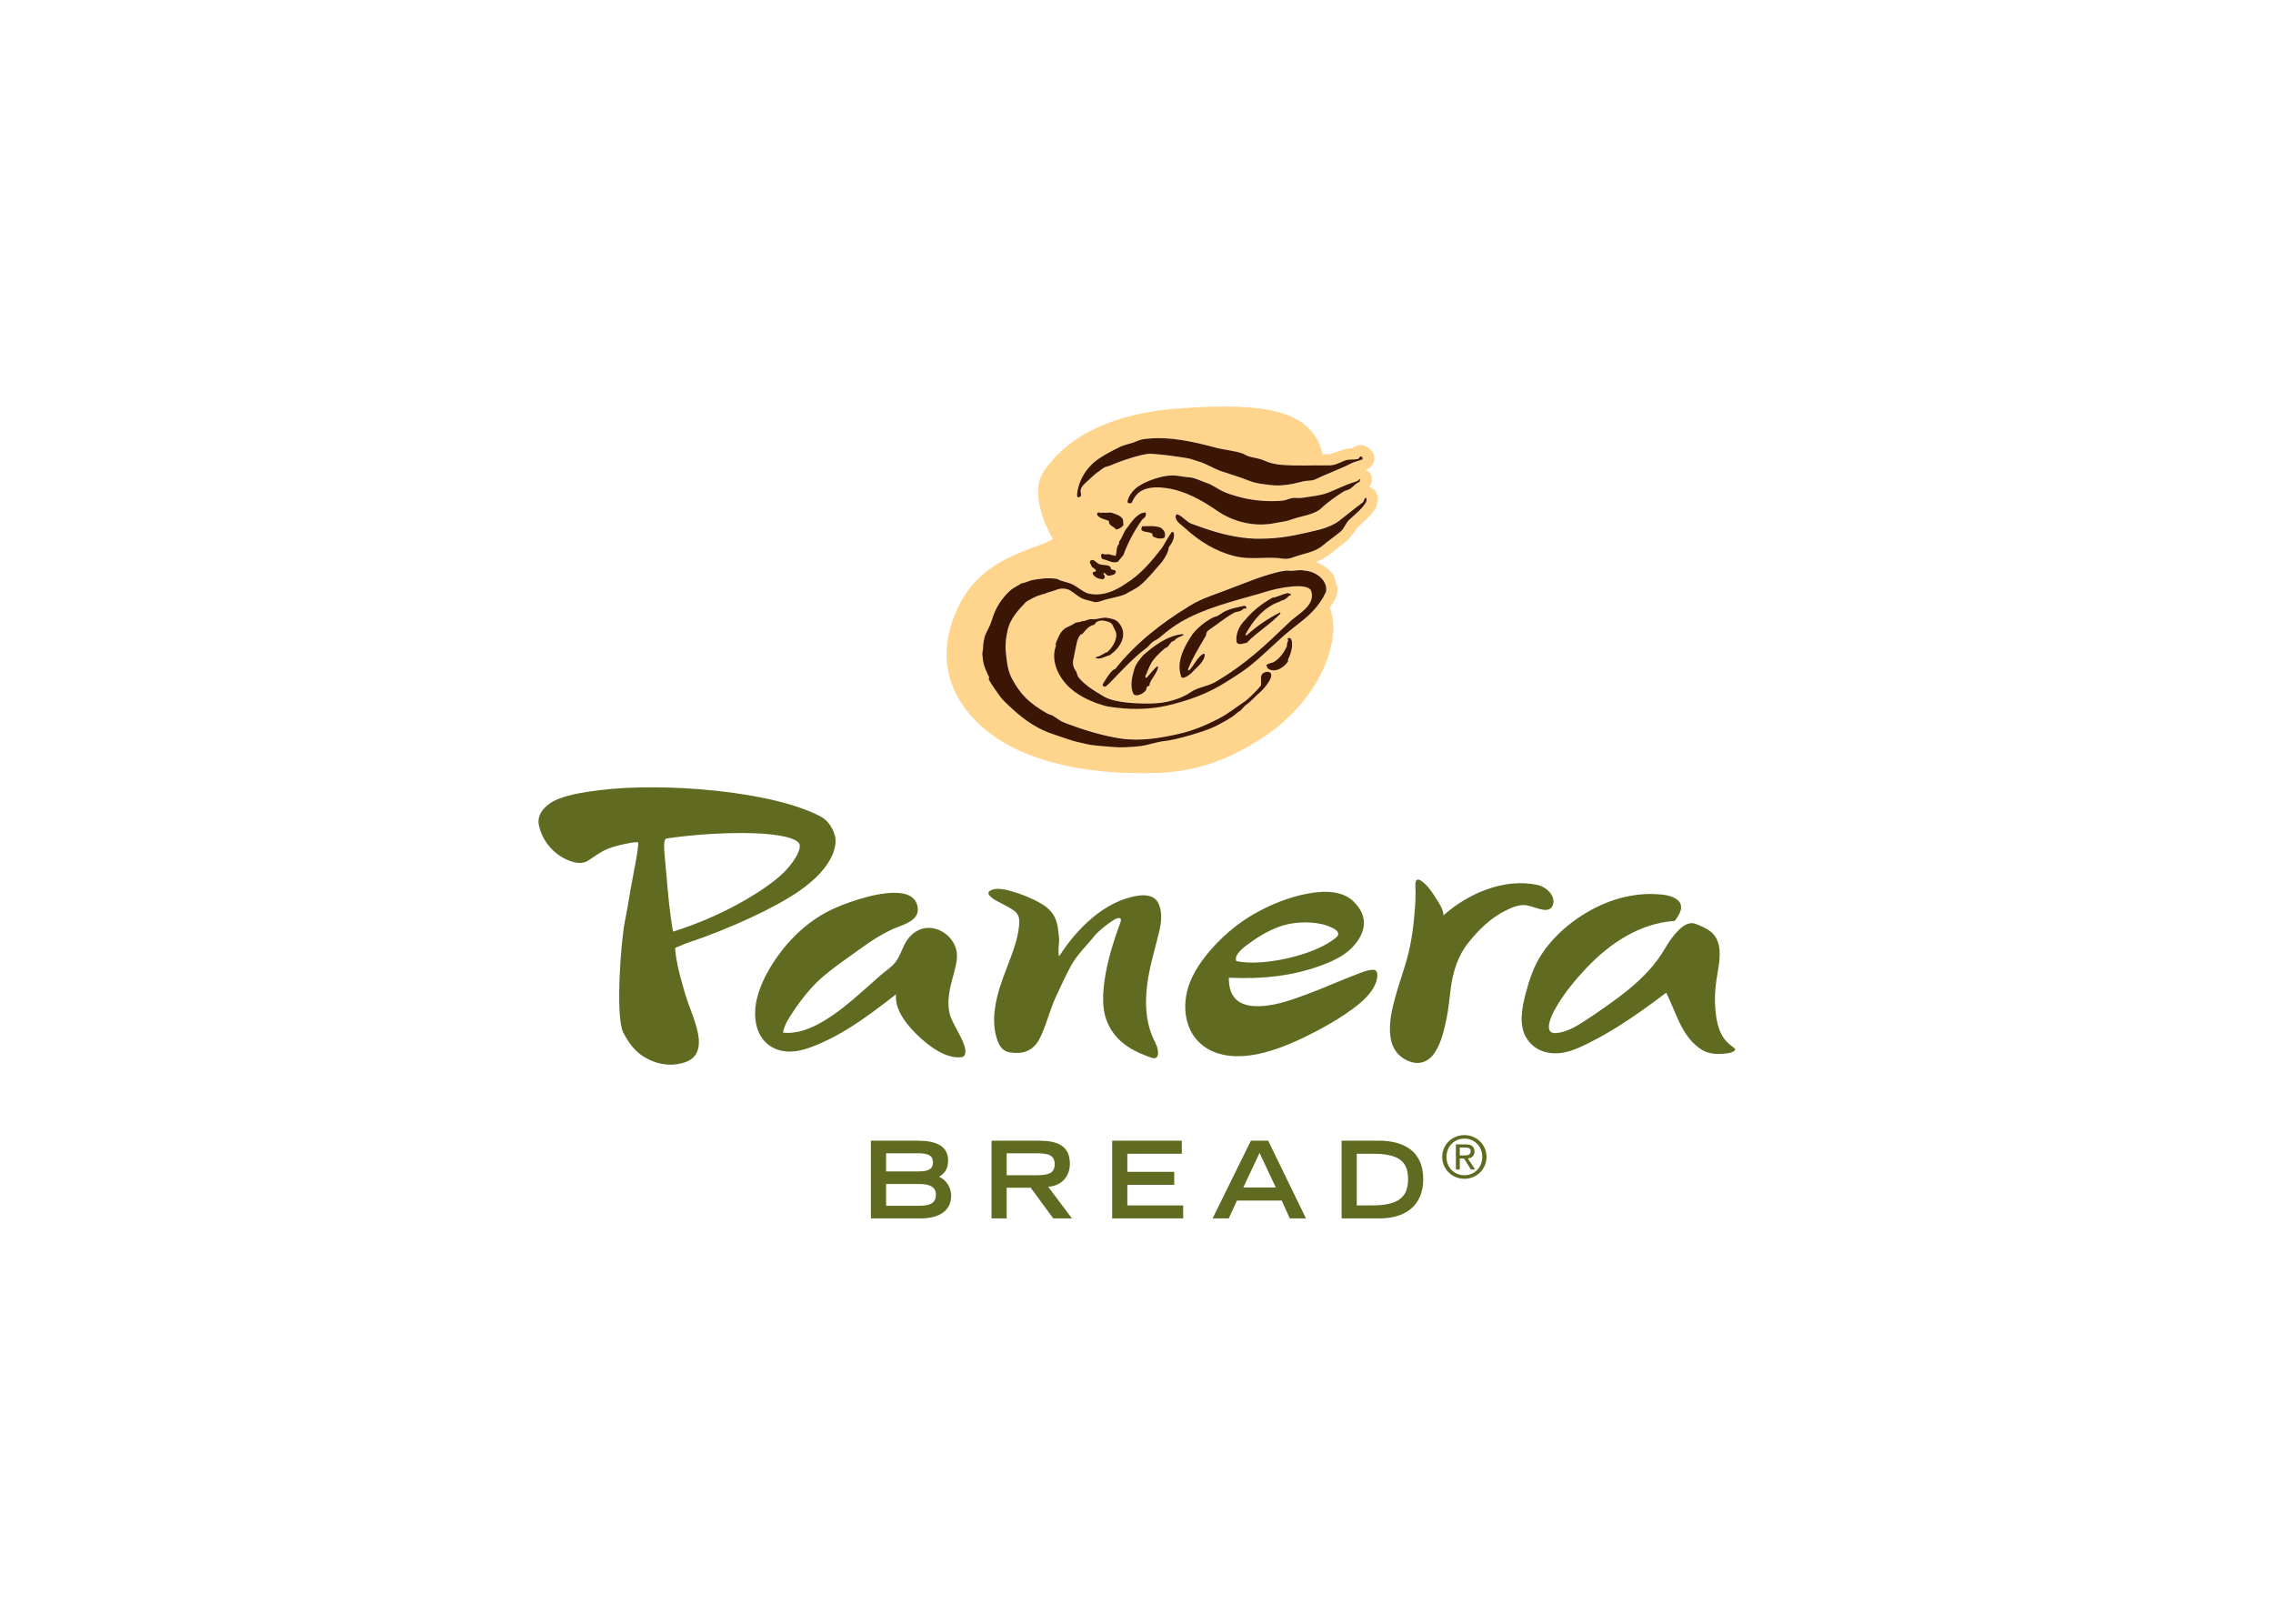 <svg clip-rule="evenodd" fill-rule="evenodd" stroke-linejoin="round" stroke-miterlimit="1.414" viewBox="0 0 560 400" xmlns="http://www.w3.org/2000/svg"><g fill-rule="nonzero" transform="matrix(5.051 0 0 5.051 -1092.54 -2463.59)"><path d="m283.412 511.698-.036-.017-.115-.116s-.139-.055-.162-.064c.068-.125.118-.252.118-.375 0-.143-.05-.278-.147-.383-.044-.048-.113-.044-.17-.072.045-.017.102-.038.102-.038.063-.038.12-.084.12-.084l.037-.028.102-.134.084-.218-.023-.179-.037-.142-.052-.078-.157-.17c-.057-.039-.144-.085-.144-.085l-.064-.033-.133-.022-.129-.009-.214.058s-.12.096-.123.097c-.002.001-.117.006-.117.006.003 0-.25.028-.25.028-.013.002-.397.141-.397.141l-.086.035c.001 0-.293.08-.293.08h-.316c-.059-.212-.125-.441-.125-.441-.695-1.624-2.557-2.112-6.866-1.795-3.148.232-5.371 1.265-6.607 3.071-.748 1.098.246 2.955.365 3.163l.018.03.05.094c-.059.09-.546.275-.905.408-1.074.401-2.693 1.006-3.579 2.683-1.19 2.239-.832 4.387 1.002 6.046 2.124 1.928 5.553 2.262 7.408 2.29 1.64.023 3.678.05 6.419-1.79 2.227-1.499 3.343-3.697 3.343-5.303 0-.325-.043-.625-.136-.89 0 0-.021-.045-.037-.076.103-.155.229-.349.229-.349.03-.068.095-.209.095-.209 0-.014.066-.38.066-.38-.001-.025-.197-.638-.197-.638-.011-.017-.06-.088-.06-.088-.217-.278-.505-.455-.83-.57.011-.001.056-.014.056-.014l.28-.121c.037-.02.364-.24.364-.24.031-.025.898-.705.898-.705.009-.006.341-.437.341-.437.013-.02.101-.153.101-.153l.172-.153.502-.489c.001-.003.257-.364.257-.364.015-.03.077-.463.077-.463-.002-.028-.075-.242-.075-.242zm-14.573.127c.078-.672.465-1.309 1.055-1.709.33-.225.676-.402 1.029-.574.267-.134.549-.158.806-.274.211-.097.367-.112.583-.134 1.09-.103 2.206.151 3.266.434.461.124.909.142 1.348.297.073.028.125.071.198.101.29.114.582.112.872.248.24.112.524.173.791.198.758.065 1.567.014 2.333.028.282.006.528-.133.775-.235.193-.077.42-.036.631-.074.046-.009.069-.06.117-.12.042-.05.222.096.068.157-.195.072-.348.091-.535.19-.476.251-1.207.511-1.708.759-.189.093-.395.048-.623.108-.508.134-1.044.24-1.575.172-.359-.046-.684-.07-1.003-.194-.464-.178-.884-.317-1.348-.463-.414-.135-.761-.378-1.173-.497-.06-.017-.411-.136-.491-.148-.581-.095-1.193-.181-1.798-.222-.451-.028-1.727.447-2.027.582-.075.033-.178.043-.239.077-.139.068-.227.172-.377.261-.074.046-.482.425-.517.457-.105.095-.262.241-.281.381-.017.102.018.165.017.262-.004.071-.103.128-.162.092-.055-.034-.022-.106-.032-.159m13.765-.578c-.236.091-.354.335-.599.401-.075.022-.102.022-.165.064-.374.244-.758.499-1.091.818-.33.318-1.036.386-1.462.55-.265.101-.515.114-.823.175-.969.197-2.008-.059-2.806-.612-.744-.516-1.574-.97-2.475-1.098-.359-.057-.769-.063-1.125.091-.273.119-.439.355-.554.628-.011.019-.122.028-.138.025-.071-.02-.074-.07-.062-.126.056-.231.203-.437.383-.598.401-.352 1.444-.724 2.056-.618.233.039.449.067.663.085.176.017.575.204.767.267.263.083.495.271.76.399.295.143.583.215.922.307.596.158 1.373.214 1.997.154.213-.02.37-.139.583-.135.153.003.304.014.459-.014.388-.068.815-.096 1.171-.234.42-.164.855-.39 1.291-.522.092-.028.2-.065.256-.142.031-.02.059.009.043.026-.071.011.016.081-.051.107m-12.466 4.507c.102.098.034.25-.072.24-.19-.02-.403-.106-.467-.272-.05-.123.17-.06.156-.152-.013-.089-.161-.122-.207-.201-.013-.089-.162-.217-.044-.295.149-.093.279.129.416.181.208.075.441.002.557.159.02.026-.006.034.011.065.033.066.161.034.226.105.026.023.02.032.009.063-.036.142-.183.154-.328.174-.111.014-.143-.096-.234-.138-.029-.014-.05.048-.023.071m-.327-2.958c.056-.107.119-.043.209-.029l.031-.036c.148.048.317-.008.463.009.187.074.406.113.54.293.048.092.029.194.047.324-.092.109-.219.191-.361.211-.098-.161-.383-.182-.345-.418-.198-.081-.442-.111-.575-.291-.004-.033-.004-.033-.009-.065m.252 2.209c-.05-.093-.099-.186-.004-.262.115.05.219.037.325.025.113.051.218.038.33.09.076-.207.009-.43.168-.582.011-.038-.004-.08.014-.132.168-.209.206-.485.398-.678.178-.258.359-.51.646-.676.009 0 .136-.048.24-.061.059.159-.032.267-.161.349-.383.544-.693 1.108-.92 1.73-.091.11-.179.221-.271.331-.269.101-.515-.099-.765-.134m1.933-1.595c.283-.003.596-.041.893.054.194.107.292.291.216.501-.254.131-.577-.063-.577-.063-.006-.041-.015-.082-.02-.127-.159-.113-.363-.052-.52-.166-.043-.061.018-.134.008-.199m5.788 8.072c-.24.208-.442.454-.718.65-.105.075-.197.239-.312.303-.065.038-.111.072-.158.118-.224.207-.752.482-1.046.627-.463.229-1.876.647-2.419.7-.44.041-.852.221-1.309.262-.427.039-.847.069-1.274.029-.331-.029-.687-.052-1.044-.099-.156-.02-.302-.072-.479-.106-.46-.088-.865-.259-1.297-.397-.761-.239-1.412-.675-1.986-1.198-.251-.232-.512-.451-.71-.734-.166-.235-.362-.499-.501-.761-.022-.043.035-.073.02-.102-.138-.281-.29-.589-.312-.917-.004-.119-.04-.23-.013-.329.043-.14.013-.302.046-.433.034-.141.034-.247.086-.373.109-.262.242-.464.32-.733.168-.58.471-1.063.92-1.468.148-.131.359-.208.52-.328.209-.029.404-.149.65-.18.293-.037.564-.109 1.094-.039.232.137.48.137.749.268.266.132.473.337.737.433.663.179 1.331-.097 1.849-.462.745-.454 1.288-1.113 1.8-1.776.144-.249.284-.495.456-.749l.071-.009c.135.22-.062.573-.21.752-.031.269-.178.483-.321.698-.366.408-.656.803-1.074 1.158-.221.186-.641.363-.684.414-.4.183-.824.203-1.229.354-.11.033-.251.075-.349.042-.192-.064-.365-.086-.554-.159-.23-.104-.415-.298-.629-.415-.09-.052-.371-.129-.64-.02-.198.081-.411.118-.611.209-.139.02-.145.052-.204.06-.1.006-.602.253-.693.348-.366.378-.752.815-.871 1.331-.08.35-.129.702-.094 1.063.047.46.076.895.299 1.317.424.801.856 1.202 1.701 1.696.095.055.21.069.303.126.193.114.337.247.548.328.882.342 1.811.631 2.737.775.968.147 1.955-.017 2.877-.23.664-.151 1.304-.417 1.918-.735.481-.25.845-.56 1.294-.855.112-.073.762-.694.773-.79.02-.174-.043-.347.033-.498.072-.148.384-.209.454-.057.098.228-.336.736-.514.889m1.35-1.488c-.203.322-.695.615-1.018.327.024-.07-.05-.095-.056-.128.093-.111.281-.105.401-.181.282-.179.466-.45.602-.734.022-.103.006-.2.068-.273-.008-.033-.015-.097-.022-.128.103-.048.141-.017.191.074.081.319-.04.696-.177.977.003.032.003.032.011.066m1.848-3.396c-.003.003-.123.252-.138.28-.452.75-.932 1.062-1.582 1.582-.722.583-1.362 1.278-2.107 1.847-.341.261-.684.467-1.036.691-.921.583-1.832.908-2.882 1.155-.924.214-1.907.201-2.832.059-.197-.03-.519-.136-.706-.21-.441-.169-.862-.397-1.202-.703-.561-.506-.962-1.323-.692-2.055.014-.03-.024-.067-.013-.098.093-.249.194-.531.395-.708.148-.132.368-.175.524-.297.105-.079.271-.029.373-.112.076.054.304-.116.483-.093.266.031.492-.104.738-.061.198.036.389.063.523.196.199.192.294.467.25.729-.051.318-.279.622-.555.826-.054.042-.08.07-.128.084-.204.051-.451.221-.659.116-.047-.026.198-.09.202-.091.094-.061.207-.101.293-.171.028-.022.046.015.069-.008.233-.214.43-.506.451-.815.012-.196-.121-.353-.179-.506-.058-.134-.217-.179-.388-.215-.138-.029-.261-.014-.383.048-.069.037-.081.134-.155.152-.24.057-.388.243-.541.431-.031.037-.071.011-.101.046-.182.222-.186.467-.249.722-.037.154-.042.254-.082.406-.064.23-.044.434.09.615.079.109.073.238.154.345.318.389.776.657 1.237.928.552.327 1.729.347 2.321.338.681-.015 1.396-.197 1.941-.575.307-.214.814-.265 1.172-.477 1.507-.891 2.413-1.77 3.617-2.928.416-.395 1.255-.789 1.06-1.485-.134-.501-1.765-.121-2.027-.04-1.32.402-2.728.704-3.96 1.322-.526.263-.984.591-1.419.971-.106.09-.211.122-.326.205-.117.083-.194.212-.311.303-.624.469-1.121 1.009-1.652 1.558-.097.099-.201.21-.311.302-.084.068-.216-.02-.161-.112.154-.238.289-.5.505-.688.036-.034.071-.008.1-.047.99-1.245 2.234-2.22 3.599-3.056.336-.205.664-.358 1.029-.491.747-.273 1.483-.568 2.219-.84.324-.12 1.306-.442 1.611-.399.22.028.46-.045.673-.02.188.022.366.043.55.127.385.174.665.521.598.915m-3.88 2.134c.502-.458 1.051-.825 1.644-1.129l.011.064c-.491.525-1.145.904-1.639 1.425-.174.022-.403.148-.501-.033-.056-.384.124-.802.413-1.076.361-.441.818-.8 1.331-1.088.276-.037.504-.196.781-.232.01.066.105-.012.115.053.005.032.005.032.008.063-.033.005-.033.005-.068.008-.125.116-.217.224-.39.249-.035.003-.025.02-.064.039-.781.262-1.32.925-1.684 1.598.004.031.007.063.043.058m-.015-1.315c-.021.026-.126-.014-.139.017-.023.063-.043.035-.096.078-.079.066-.245.06-.338.109-.409.214-.749.511-1.132.768-.1.07-.231.144-.244.262-.008.045.004.063-.018.102-.313.529-.645 1.062-.865 1.624-.014.03.021.083.043.06.262-.248.376-.625.698-.813.067-.041.079.095.057.158-.101.321-.418.544-.659.806-.074.076-.421.318-.476.16-.263-.725.152-1.483.55-2.078.27-.332.62-.62 1.015-.82.069-.037.098-.023.168-.055.16-.072.268-.179.422-.251.256-.116.511-.17.787-.23.069-.014.148-.063.213.006.024.023.034.07.014.097m-3.076 1.31c-.152.082-.299.099-.424.251-.03.037-.058.02-.1.045-.124.079-.151.217-.273.298-.043.028-.065.014-.1.047-.25.224-.496.435-.673.742-.108.193-.171.407-.267.591-.017.032.011.13.048.096.184-.188.321-.386.521-.56.027-.023.049.028.045.062-.055.272-.288.502-.39.741-.017.041-.027.054-.021.1.01.072-.164.08-.156.15.006.047.004.062-.021.103-.085.142-.318.277-.494.259-.127-.014-.141-.11-.174-.209-.104-.346 0-.737.096-1.066.073-.26.262-.472.433-.68.541-.467 1.143-.936 1.906-1.031.039-.003.076.043.043.061m8.929-6.507c-.198.346-.515.584-.826.872-.176.163-.237.416-.418.57-.28.238-.59.441-.869.681-.405.347-.962.394-1.458.584-.173.066-.351.086-.525.057-.72-.118-1.502.09-2.349-.126-.923-.237-1.707-.733-2.382-1.35-.184-.171-.463-.319-.476-.582.051-.045.012-.14.127-.089.248.108.407.357.664.45.788.292 1.597.56 2.459.674.476.061.805.061 1.296.042.846-.036 1.637-.228 2.456-.424.307-.073.738-.246.984-.436.37-.284.74-.595 1.144-.895.064-.045.059-.166.136-.223.073-.051.059.155.037.195" fill="#ffd58e"/><g transform="translate(236.093 490.841)"><path d="m41.75 29.809c-.075.152-.013.324-.032.498-.012.096-.661.719-.774.791-.449.295-.812.604-1.294.854-.613.318-1.254.584-1.917.735-.922.213-1.909.378-2.878.231-.925-.145-1.854-.434-2.736-.775-.211-.081-.355-.215-.549-.329-.093-.056-.208-.07-.303-.126-.845-.494-1.276-.895-1.701-1.695-.222-.421-.251-.858-.299-1.317-.034-.362.015-.713.095-1.063.118-.516.504-.953.871-1.331.09-.095.593-.343.693-.348.059-.009.065-.042.203-.061.201-.09.413-.128.611-.208.27-.111.551-.033.641.02.213.116.399.31.63.414.186.074.361.096.553.159.098.034.239-.009.348-.041.405-.151.829-.172 1.229-.354.044-.051.464-.229.684-.415.418-.355.709-.749 1.075-1.156.143-.216.29-.431.32-.7.149-.179.346-.532.211-.751l-.071.008c-.173.253-.312.499-.457.749-.511.662-1.054 1.323-1.799 1.776-.52.365-1.187.641-1.848.462-.266-.097-.473-.302-.738-.434-.269-.131-.518-.131-.75-.268-.529-.07-.801.003-1.093.038-.246.033-.441.155-.649.181-.163.12-.373.199-.521.329-.449.404-.753.887-.919 1.468-.079.269-.212.471-.322.732-.052.127-.052.232-.086.374-.033.132-.003.292-.044.433-.029.099.008.21.012.328.022.329.174.636.311.917.015.029-.041.06-.021.102.14.262.335.526.502.762.197.283.459.501.71.733.574.524 1.225.959 1.986 1.198.432.138.837.31 1.298.398.175.034.323.084.479.105.356.048.712.07 1.043.1.427.04.847.009 1.274-.03.457-.04.869-.22 1.309-.261.541-.053 1.956-.471 2.419-.7.292-.146.822-.42 1.046-.628.047-.045.092-.08.157-.117.116-.065.206-.229.312-.303.276-.197.479-.443.72-.65.176-.153.612-.661.513-.888-.069-.153-.383-.093-.455.055zm1.99-5.093c-.213-.029-.453.047-.673.019-.304-.043-1.287.279-1.61.399-.737.273-1.472.568-2.22.839-.365.133-.692.287-1.028.493-1.366.835-2.609 1.81-3.6 3.055-.029.038-.064.015-.099.048-.217.189-.352.448-.505.687-.055.091.077.181.161.112.11-.091.213-.204.31-.303.531-.548 1.029-1.089 1.652-1.558.118-.089.195-.219.312-.302.115-.083.22-.115.325-.205.436-.38.894-.708 1.42-.97 1.232-.619 2.64-.92 3.959-1.323.263-.081 1.893-.462 2.028.041.195.694-.645 1.088-1.059 1.485-1.206 1.157-2.111 2.035-3.618 2.927-.358.211-.866.262-1.172.477-.546.377-1.261.56-1.942.574-.591.012-1.768-.011-2.321-.336-.46-.272-.919-.54-1.236-.93-.081-.106-.076-.233-.154-.343-.134-.181-.155-.386-.09-.616.039-.153.044-.252.082-.407.062-.254.066-.499.249-.72.03-.039.07-.008.1-.047.154-.188.301-.375.541-.431.075-.017.087-.114.155-.151.123-.065.245-.078.383-.048.171.035.331.079.389.214.058.152.19.31.178.506-.021.31-.216.602-.45.814-.023.023-.041-.014-.07.009-.085.07-.199.108-.292.168-.004.003-.25.068-.202.093.208.105.454-.065.658-.116.048-.014.075-.043.128-.084.277-.204.504-.509.555-.827.044-.261-.051-.536-.25-.728-.134-.134-.324-.161-.523-.196-.244-.043-.472.091-.738.061-.178-.023-.406.147-.483.091-.101.086-.268.034-.373.114-.156.122-.376.165-.524.297-.201.177-.302.459-.395.708-.01.03.028.066.013.097-.27.732.132 1.55.692 2.056.341.305.762.533 1.202.704.188.072.51.179.707.208.925.143 1.908.156 2.831-.057 1.05-.247 1.961-.573 2.882-1.155.353-.225.695-.431 1.037-.692.744-.57 1.384-1.264 2.107-1.847.65-.52 1.129-.833 1.581-1.582.015-.028.135-.277.138-.28.067-.394-.212-.741-.598-.915-.183-.084-.362-.105-.55-.127zm-7.772 4.141c-.172.208-.36.42-.433.679-.095.33-.199.72-.095 1.067.032.099.047.196.173.208.176.017.409-.117.495-.259.024-.04.027-.055.021-.103-.008-.07.165-.078.156-.15-.007-.045.004-.058.02-.1.101-.238.334-.468.389-.74.004-.035-.017-.085-.045-.062-.199.174-.336.371-.52.56-.037.033-.065-.064-.048-.096.096-.185.159-.398.266-.591.178-.307.424-.518.674-.743.035-.033.056-.02.099-.047.122-.081.15-.219.273-.297.043-.029.072-.009.101-.045.125-.152.271-.169.424-.252.033-.017-.005-.065-.042-.061-.764.096-1.367.565-1.908 1.032zm4.798-2.383c-.276.059-.53.114-.786.229-.155.073-.263.18-.422.251-.071.034-.1.02-.168.056-.396.199-.746.487-1.015.819-.399.594-.814 1.353-.551 2.079.055.157.403-.085.476-.16.241-.263.558-.485.659-.807.022-.062.01-.199-.056-.157-.322.187-.437.564-.698.812-.023.022-.058-.03-.044-.061.22-.56.553-1.094.865-1.624.022-.039.01-.055.019-.1.013-.119.144-.193.244-.263.382-.257.722-.553 1.131-.768.093-.048.26-.042.338-.109.054-.043.075-.014.096-.076.012-.032.118.006.139-.017.021-.028.01-.075-.013-.098-.065-.068-.145-.02-.214-.006zm2.44 1.637c-.05-.092-.087-.123-.19-.074.007.031.013.094.021.128-.061.073-.046.17-.066.272-.138.284-.322.555-.603.736-.121.074-.309.069-.401.18.005.033.079.057.055.128.324.287.816-.006 1.019-.327-.01-.033-.01-.033-.012-.067.137-.281.259-.657.177-.976zm-.557-1.876c.039-.019.03-.035.064-.039.172-.025.265-.134.39-.249.035-.002.035-.002.069-.008-.004-.032-.004-.032-.009-.063-.01-.064-.105.014-.115-.053-.277.036-.505.195-.781.231-.513.288-.97.647-1.331 1.089-.289.273-.469.692-.413 1.076.098.181.327.057.501.032.494-.52 1.149-.9 1.639-1.423-.005-.032-.005-.032-.011-.065-.594.304-1.142.67-1.644 1.129-.036.006-.04-.028-.043-.059.364-.672.903-1.336 1.684-1.597zm-8.348-1.255c.144-.02.291-.032.329-.173.01-.032.015-.04-.009-.064-.065-.07-.195-.039-.227-.104-.017-.031.008-.04-.01-.066-.117-.156-.351-.084-.557-.159-.138-.051-.268-.273-.416-.181-.119.079.03.206.044.295.046.08.193.113.206.202.014.091-.206.029-.155.151.062.166.276.252.466.272.107.011.175-.141.072-.24-.027-.023-.006-.085.022-.071.091.042.125.152.235.138zm.705-1.013c.228-.622.537-1.187.919-1.73.129-.082.22-.19.162-.349-.105.015-.231.061-.24.061-.287.166-.469.418-.646.676-.192.192-.229.469-.398.678-.019.052-.004.094-.015.132-.157.152-.09.375-.167.582-.113-.051-.217-.039-.33-.091-.106.015-.21.026-.325-.022-.095.076-.045.169.004.262.249.035.495.235.765.134.091-.11.18-.221.271-.331zm11.803-2.782c-.077.056-.072.177-.136.223-.404.3-.775.61-1.144.895-.246.19-.677.363-.984.436-.819.196-1.61.387-2.456.424-.491.02-.82.02-1.296-.043-.862-.113-1.672-.381-2.46-.673-.255-.093-.415-.342-.662-.45-.118-.051-.077.044-.128.089.012.263.29.411.475.582.675.617 1.459 1.113 2.383 1.35.846.216 1.629.008 2.35.126.173.028.351.008.524-.058.496-.189 1.052-.237 1.458-.583.279-.24.589-.444.868-.68.181-.155.243-.408.419-.572.31-.288.628-.525.826-.872.023-.04.036-.245-.037-.194zm-10.395 1.749c-.158-.112-.363-.052-.52-.166-.042-.06.018-.133.008-.198.284-.005.596-.042.893.054.194.107.292.29.215.5-.252.131-.576-.062-.576-.062-.005-.042-.014-.083-.02-.128zm-1.769-.205c.143-.02.27-.101.361-.21-.017-.131.001-.232-.046-.324-.134-.18-.352-.219-.54-.293-.145-.017-.316.037-.463-.011l-.031.036c-.089-.017-.153-.081-.209.029.004.031.004.031.009.064.133.181.378.21.575.29-.038.237.247.258.344.419zm11.873-2.456c-.055.076-.164.114-.255.142-.436.131-.872.358-1.291.522-.357.139-.783.165-1.17.234-.156.029-.308.017-.461.014-.211-.002-.37.114-.582.135-.624.059-1.401.003-1.998-.154-.339-.092-.626-.164-.921-.307-.266-.128-.498-.316-.761-.398-.191-.063-.591-.251-.766-.268-.214-.019-.431-.045-.663-.085-.613-.105-1.655.267-2.056.619-.18.162-.327.367-.383.598-.012.055-.008.104.061.123.017.003.128-.002.138-.022.116-.273.282-.507.555-.628.356-.154.765-.146 1.126-.092.899.128 1.73.583 2.474 1.099.797.554 1.837.808 2.807.613.306-.062.557-.075.821-.176.428-.163 1.132-.232 1.462-.551.333-.318.717-.573 1.091-.818.064-.04.09-.04.166-.063.244-.066.363-.309.598-.401.067-.026-.019-.097.052-.108.015-.017-.012-.044-.044-.026zm-13.579.779c0-.099-.033-.159-.017-.262.019-.14.176-.286.282-.381.034-.031.442-.411.516-.457.149-.089.238-.193.377-.262.06-.032.164-.043.239-.075.299-.137 1.576-.611 2.028-.583.605.041 1.215.127 1.797.222.08.012.432.131.491.148.412.119.76.362 1.173.497.464.147.884.285 1.349.462.318.125.642.149 1.003.195.531.069 1.066-.038 1.574-.172.228-.059.434-.014.624-.108.5-.247 1.23-.509 1.706-.759.189-.099.34-.117.536-.19.154-.061-.026-.207-.067-.156-.05.058-.072.111-.118.119-.211.037-.437-.002-.631.074-.246.101-.493.241-.776.235-.765-.014-1.574.037-2.331-.029-.269-.022-.552-.085-.792-.195-.29-.137-.582-.135-.872-.249-.073-.031-.126-.074-.197-.101-.44-.155-.887-.174-1.348-.297-1.06-.283-2.177-.537-3.267-.434-.216.02-.372.037-.584.133-.257.118-.538.141-.806.275-.352.172-.698.35-1.028.574-.59.4-.976 1.038-1.055 1.71.011.052-.023.125.033.16.059.034.157-.023.161-.093z" fill="#3c1605"/><path d="m29.31 56.326h-.738v-3.791h2.279c.894 0 1.542.205 1.542 1.133 0 .696-.501 1.083-1.058 1.113l1.16 1.545h-.912l-1.099-1.496h-1.174zm18.194 0h-1.857v-3.791h1.825c1.201 0 2.158.506 2.158 1.876 0 1.288-.875 1.915-2.126 1.915zm-3.595 0h-.787l-.395-.87h-2.183l-.402.87h-.787l1.868-3.791h.843zm-5.99 0h-3.462v-3.791h3.396v.637h-2.657v.881h2.287v.634h-2.287v1.004h2.723zm-12.81 0h-2.422v-3.791h2.283c.889 0 1.484.251 1.484.968 0 .482-.234.659-.438.789.268.119.586.437.586.933 0 .717-.568 1.101-1.493 1.101zm-.072-.617c.47 0 .822-.091.822-.54 0-.397-.323-.521-.822-.521h-1.608v1.061zm22.101-.018c1.262 0 1.752-.389 1.752-1.275 0-.926-.51-1.244-1.752-1.244h-.751v2.519zm-4.7-.873-.792-1.686-.793 1.686zm9.199-2.556c.582 0 1.079.452 1.079 1.064 0 .615-.497 1.068-1.079 1.068-.584 0-1.082-.453-1.082-1.068 0-.612.498-1.064 1.082-1.064zm-20.897 1.958c.605 0 .912-.089.912-.537 0-.444-.307-.534-.912-.534h-1.43v1.071zm20.897-1.787c-.492 0-.874.383-.874.893 0 .519.382.894.874.894.49 0 .872-.375.872-.894 0-.51-.382-.893-.872-.893zm-26.621 1.6c.484 0 .7-.122.7-.439 0-.322-.216-.445-.7-.445h-1.587v.884zm26.395-.092h-.189v-1.227h.472c.292 0 .435.11.435.348 0 .223-.137.319-.322.339l.353.54h-.208l-.329-.534h-.212zm0-.687h.223c.232 0 .307-.066.307-.201 0-.119-.058-.185-.273-.185h-.257zm-37.621-7.391c-.127-.344-.223-.696-.323-1.048-.144-.512-.269-1.031-.32-1.562-.01-.116-.019-.12.086-.16.05-.02.099-.039.15-.058.103-.04.2-.09.306-.127 2.118-.707 4.312-1.724 5.504-2.55 1.713-1.189 1.853-2.262 1.746-2.674-.101-.387-.336-.763-.685-.949-2.343-1.26-7.702-1.683-10.779-1.297-.65.081-1.315.174-1.938.394-.706.25-1.152.766-1.047 1.294.154.786.74 1.466 1.473 1.748.319.119.652.189.952-.009.325-.215.608-.435.977-.579.456-.179 1.336-.342 1.434-.306.096.038-.289 1.862-.363 2.318-.086.5-.165 1.006-.268 1.505-.2.94-.48 4.691-.082 5.463.352.687.761 1.14 1.49 1.413.362.136.755.183 1.137.123.314-.049.663-.15.865-.416.348-.467.151-1.168-.007-1.669-.091-.289-.202-.573-.309-.855zm41.759-4.584c.302.029.471-.206.426-.502-.055-.36-.432-.634-.766-.715-1.627-.351-3.396.414-4.592 1.482-.011-.302-.23-.622-.389-.869-.181-.286-.394-.598-.676-.799-.09-.068-.237-.135-.282.014-.049.153-.014.336-.014.49 0 .25-.008.504-.025.752-.063.856-.169 1.752-.407 2.576-.17.611-.39 1.206-.557 1.817-.168.614-.321 1.272-.242 1.913.068.589.397 1.042.962 1.241.526.184.968-.044 1.244-.501.293-.477.419-1.047.533-1.589.104-.5.142-.992.21-1.495.102-.788.344-1.566.842-2.196.489-.618 1.087-1.216 1.8-1.571.319-.158.706-.338 1.07-.27.292.055.567.195.863.222zm-19.802-.697c-1.644.231-3.013 1.612-3.879 2.962-.077-.222.024-.685-.004-.921-.038-.32-.056-.653-.193-.95-.135-.297-.386-.533-.665-.693-.458-.267-.971-.474-1.482-.618-.246-.071-.515-.131-.771-.103-.108.012-.412.103-.315.265.123.203.415.327.612.435.214.116.432.215.627.362.268.203.268.448.235.763-.053.51-.213 1.006-.392 1.483-.323.87-.7 1.73-.799 2.66-.046.447-.029.907.113 1.336.104.319.242.59.597.659.606.112 1.118-.036 1.429-.561.333-.57.551-1.499.829-2.094.235-.497.497-1.092.763-1.57.303-.553.754-.959 1.142-1.453.21-.265.914-.796 1.075-.843.16-.05.27-.035.185.204-.101.291-1.143 2.936-.751 4.499.371 1.47 1.777 1.893 2.18 2.052.103.046.296.108.371-.02.111-.19-.016-.53-.101-.697-.438-.851-.626-1.958-.217-3.764.089-.394.292-1.119.407-1.605.117-.482.162-.935-.004-1.354-.163-.418-.59-.491-.992-.433zm-9.172 5.907c-.132-.354-.119-.785-.065-1.155.065-.443.211-.866.31-1.301.088-.375.112-.726-.069-1.083-.313-.62-1.078-.989-1.735-.686-.322.152-.546.413-.701.725-.137.279-.232.582-.422.83-.191.251-.488.436-.724.641-.286.25-.566.501-.849.752-.603.532-1.222 1.06-1.912 1.473-.6.361-1.297.658-2.008.579.069-.397.298-.727.517-1.055.257-.383.535-.75.843-1.096.619-.698 1.421-1.22 2.17-1.765.674-.489 1.369-.979 2.157-1.268.492-.181 1.046-.439.852-1.066-.196-.615-1.007-.6-1.525-.543-.593.068-1.175.233-1.737.427-.551.191-1.084.423-1.576.74-.718.465-1.344 1.069-1.855 1.756-.488.654-.93 1.427-1.121 2.228-.149.626-.125 1.342.242 1.89.364.54.995.741 1.62.661.443-.053.87-.222 1.276-.401.442-.193.873-.428 1.286-.681.828-.508 1.598-1.099 2.365-1.694-.083.792.603 1.58 1.137 2.076.52.484 1.332 1.098 2.095.985.411-.166-.119-1.05-.227-1.267-.117-.231-.252-.458-.344-.702zm20.601-2.289c-.254.003-.515.117-.749.203-.845.316-1.662.695-2.508 1.005-.807.298-1.717.625-2.593.559-.315-.026-.637-.12-.86-.358-.256-.274-.323-.662-.319-1.024 1.568.079 3.142-.069 4.614-.638.595-.228 1.137-.499 1.549-.997.22-.272.399-.597.424-.953.028-.385-.142-.739-.402-1.017-.546-.668-1.539-.642-2.307-.502-.926.168-1.83.531-2.647.999-.717.408-1.368.943-1.928 1.545-.568.611-1.107 1.346-1.323 2.169-.171.635-.147 1.345.138 1.945.31.641.9 1.054 1.585 1.203.895.192 1.835-.006 2.681-.302.7-.244 1.366-.568 2.018-.914.556-.3 1.106-.622 1.615-.999.458-.341.982-.772 1.167-1.333.064-.192.145-.597-.155-.591zm17.276 3.528c-.454-.456-.534-1.182-.569-1.544-.046-.487-.029-.972.042-1.452.113-.761.426-1.863-.299-2.413-.15-.112-.316-.196-.486-.267-.135-.058-.285-.135-.436-.126-.305.014-.567.273-.759.49-.201.23-.375.484-.526.749-.222.378-.483.728-.775 1.054-.616.681-1.349 1.242-2.098 1.766-.375.266-.756.529-1.145.776-.382.245-.809.477-1.264.523-.715.076-.233-.894-.065-1.191.415-.736.974-1.407 1.536-2 1.126-1.185 2.596-2.17 4.284-2.276.22-.269.492-.716.161-1.006-.278-.248-.722-.282-1.076-.302-1.37-.068-2.7.408-3.82 1.179-.673.467-1.284 1.047-1.738 1.731-.39.587-.615 1.257-.793 1.936-.182.686-.356 1.562.056 2.202.43.672 1.226.83 1.962.643.419-.106.819-.306 1.202-.504.436-.219.857-.465 1.273-.723.816-.51 1.596-1.073 2.36-1.655.466.904.704 2.006 1.577 2.672.29.223.67.4 1.472.273.079-.011.432-.112.276-.244-.123-.1-.234-.175-.352-.291zm-23.288-4.835c.422-.311.89-.583 1.375-.771.663-.254 1.462-.298 2.151-.147.184.04 1.077.306.705.635-.961.851-3.555 1.454-4.885 1.166-.137-.336.447-.73.654-.883zm-28.448-3.304c-.035-.39-.075-.778-.103-1.167-.011-.133-.044-.601.103-.625 2.232-.335 5.805-.441 6.444.201.24.238-.267 1.071-.909 1.632-.848.741-2.767 1.946-5.214 2.708-.164-.909-.244-1.829-.321-2.749z" fill="#606b21"/></g></g></svg>